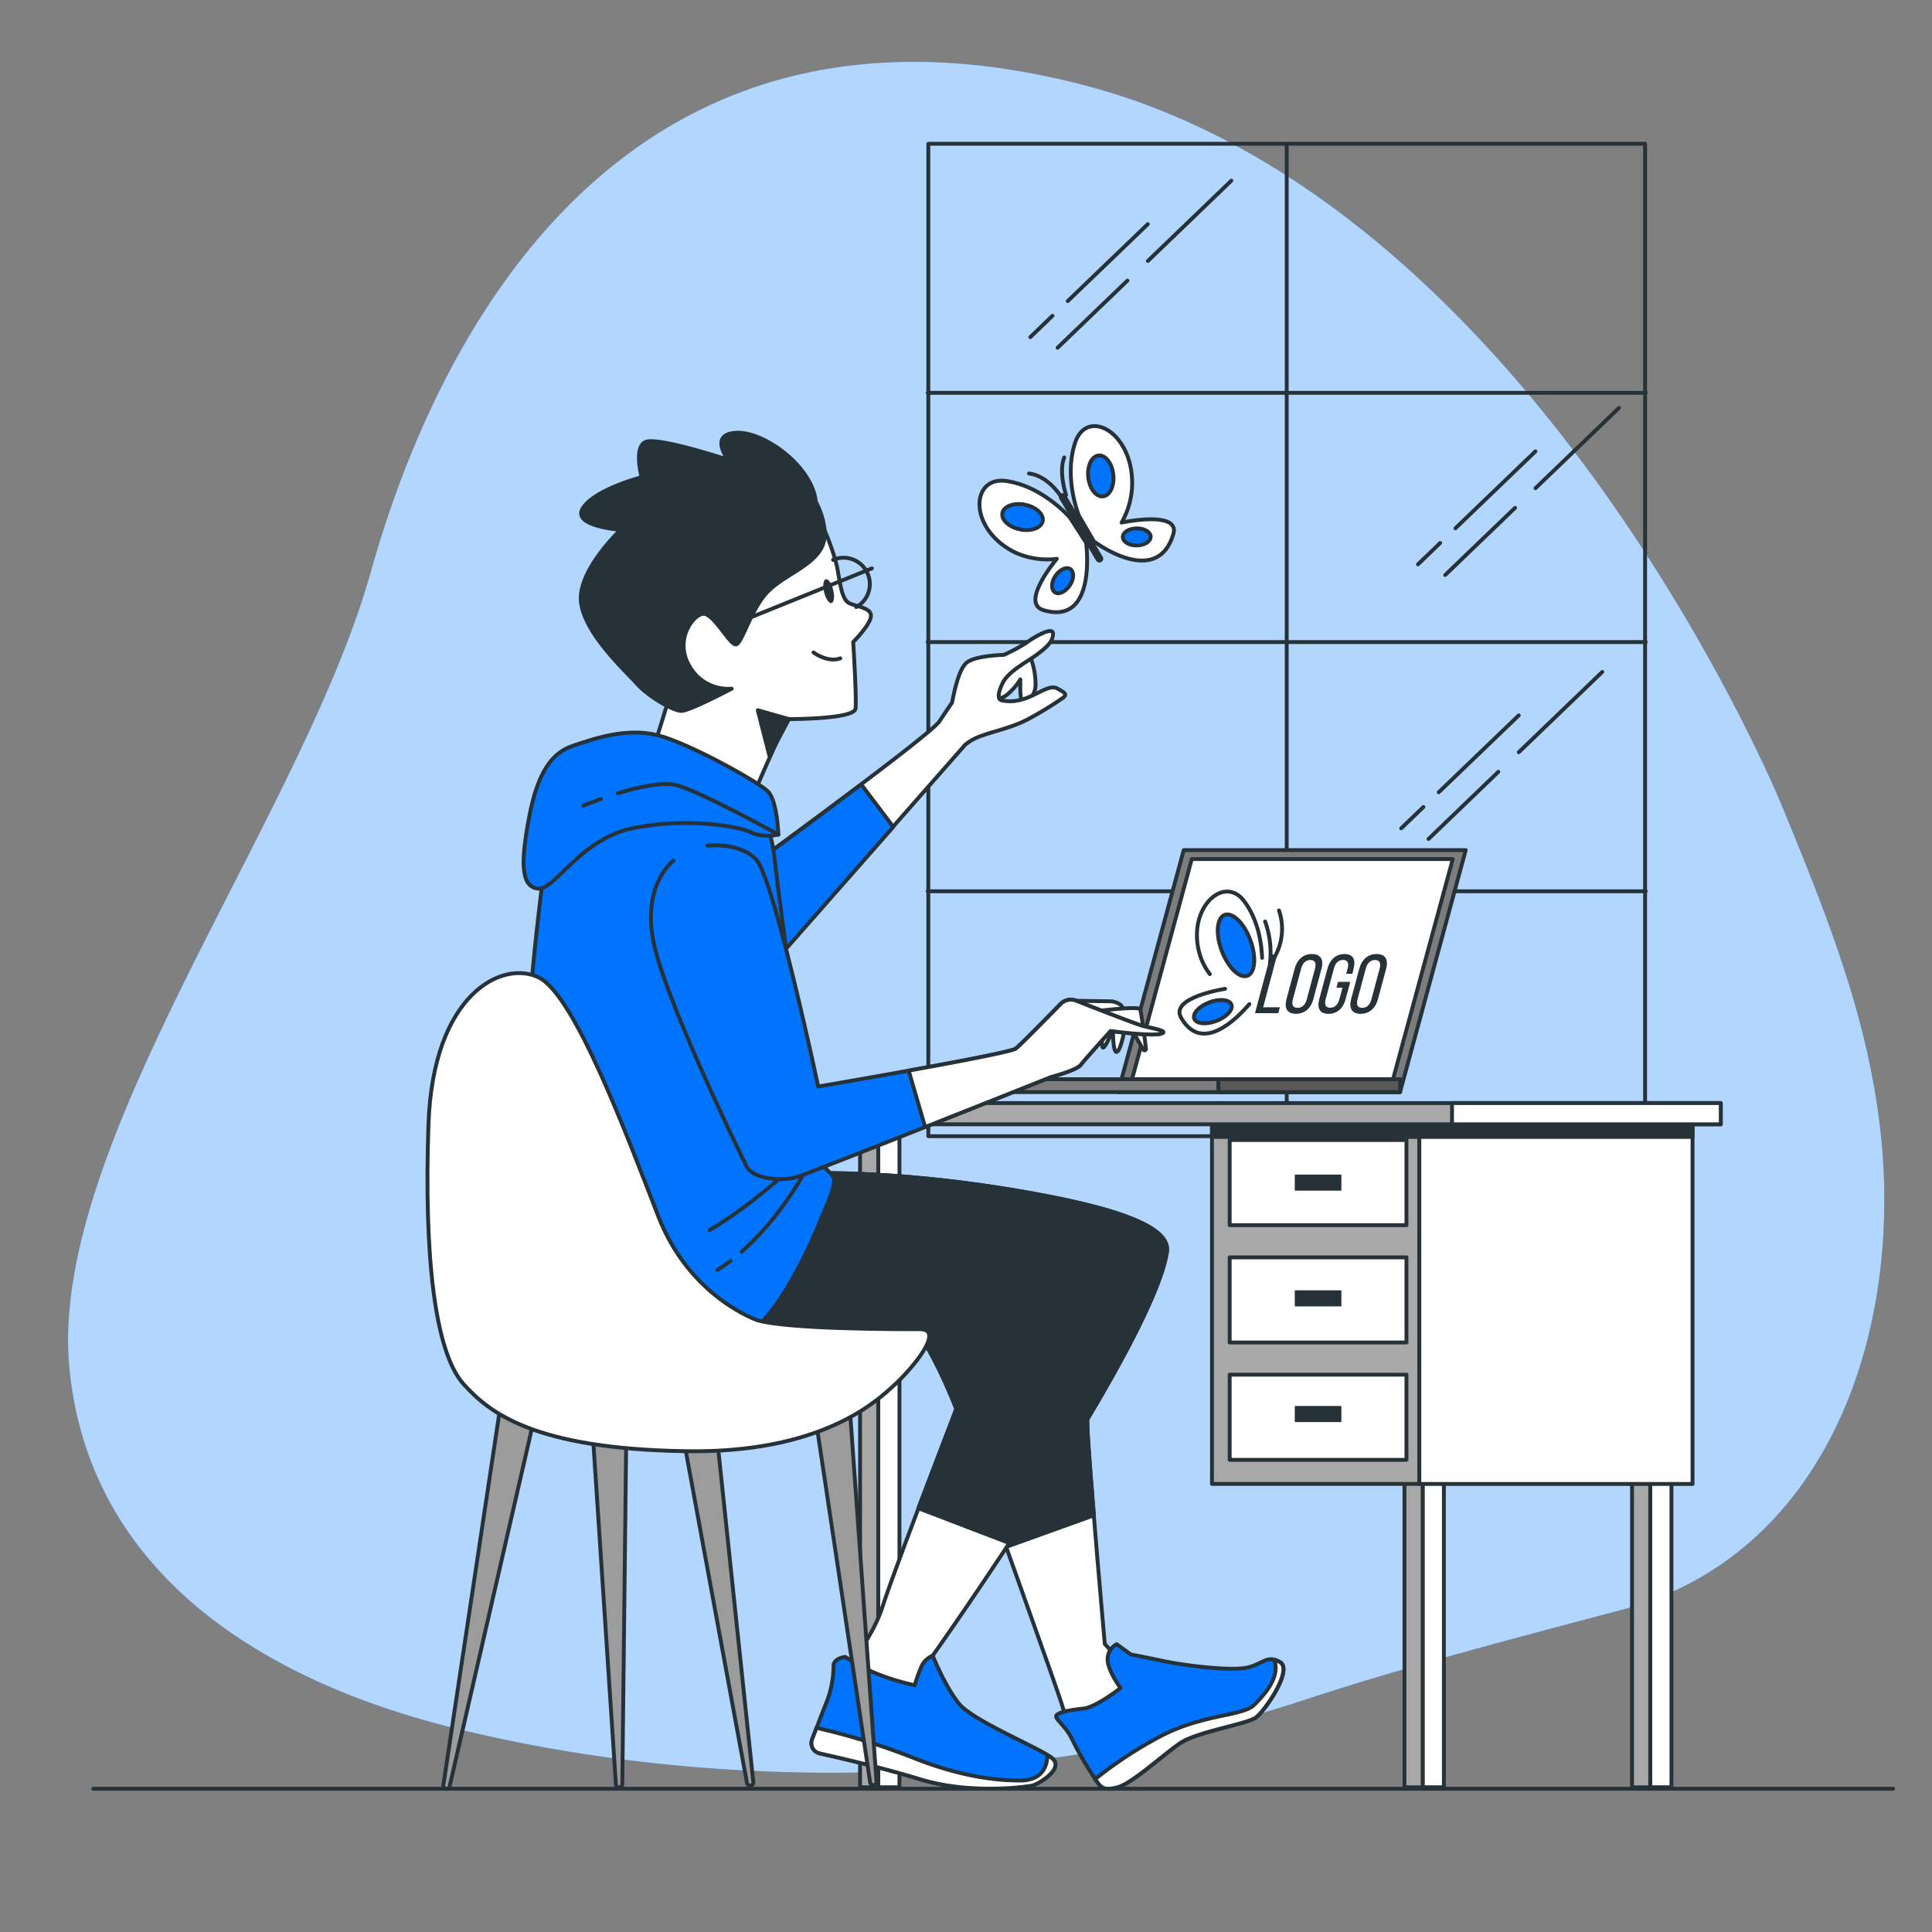 <svg viewBox="0 0 500 500" xmlns="http://www.w3.org/2000/svg"><rect x="0" y="0" width="500" height="500" fill="#808080" stroke="none"/><g id="freepik--background-simple--inject-2"><path style="fill:#0074FF" d="M461,208.15S397,52,280,21.89s-166.07,62-184,126S12,296.44,18,354.58c5.7,55.26,54.13,81.39,99.36,92.61,57.49,14.25,122.82,15.33,180.52,3.45a372.84,372.84,0,0,0,40.57-11c27.11-8.84,53.72-15.69,81.18-23,52.24-13.93,72.94-70,67.05-123.74C483.36,262.69,472.29,235.65,461,208.15Z"></path><path style="fill:#fff;opacity:0.7" d="M461,208.15S397,52,280,21.89s-166.07,62-184,126S12,296.44,18,354.58c5.7,55.26,54.13,81.39,99.36,92.61,57.49,14.25,122.82,15.33,180.52,3.45a372.84,372.84,0,0,0,40.57-11c27.11-8.84,53.72-15.69,81.18-23,52.24-13.93,72.94-70,67.05-123.74C483.36,262.69,472.29,235.65,461,208.15Z"></path></g><g id="freepik--Window--inject-2"><rect style="fill:none;stroke:#263238;stroke-linecap:round;stroke-linejoin:round" height="256.84" width="185.5" y="37.21" x="240.25"></rect><line style="fill:none;stroke:#263238;stroke-linecap:round;stroke-linejoin:round" y2="294.95" x2="333" y1="37.36" x1="333"></line><line style="fill:none;stroke:#263238;stroke-linecap:round;stroke-linejoin:round" y2="166.16" x2="240.1" y1="166.16" x1="425.91"></line><line style="fill:none;stroke:#263238;stroke-linecap:round;stroke-linejoin:round" y2="101.66" x2="240.1" y1="101.66" x1="425.91"></line><line style="fill:none;stroke:#263238;stroke-linecap:round;stroke-linejoin:round" y2="230.66" x2="240.1" y1="230.66" x1="425.91"></line><line style="fill:none;stroke:#263238;stroke-linecap:round;stroke-linejoin:round" y2="148.81" x2="374.02" y1="131.43" x1="392.1"></line><line style="fill:none;stroke:#263238;stroke-linecap:round;stroke-linejoin:round" y2="126.34" x2="397.39" y1="105.57" x1="418.99"></line><line style="fill:none;stroke:#263238;stroke-linecap:round;stroke-linejoin:round" y2="146.05" x2="366.97" y1="140.53" x1="372.71"></line><line style="fill:none;stroke:#263238;stroke-linecap:round;stroke-linejoin:round" y2="136.72" x2="376.66" y1="116.81" x1="397.37"></line><line style="fill:none;stroke:#263238;stroke-linecap:round;stroke-linejoin:round" y2="90" x2="273.7" y1="72.62" x1="291.78"></line><line style="fill:none;stroke:#263238;stroke-linecap:round;stroke-linejoin:round" y2="67.54" x2="297.07" y1="46.76" x1="318.67"></line><line style="fill:none;stroke:#263238;stroke-linecap:round;stroke-linejoin:round" y2="87.24" x2="266.65" y1="81.72" x1="272.39"></line><line style="fill:none;stroke:#263238;stroke-linecap:round;stroke-linejoin:round" y2="77.91" x2="276.34" y1="58.01" x1="297.05"></line><line style="fill:none;stroke:#263238;stroke-linecap:round;stroke-linejoin:round" y2="217.13" x2="369.7" y1="199.75" x1="387.77"></line><line style="fill:none;stroke:#263238;stroke-linecap:round;stroke-linejoin:round" y2="194.67" x2="393.06" y1="173.89" x1="414.67"></line><line style="fill:none;stroke:#263238;stroke-linecap:round;stroke-linejoin:round" y2="214.37" x2="362.64" y1="208.85" x1="368.38"></line><line style="fill:none;stroke:#263238;stroke-linecap:round;stroke-linejoin:round" y2="205.04" x2="372.34" y1="185.14" x1="393.05"></line></g><g id="freepik--Device--inject-2"><polygon style="fill:#7d7d7d;stroke:#263238;stroke-linecap:round;stroke-linejoin:round" points="306.35 220 379.33 220 362.33 282.62 289.35 282.62 306.35 220"></polygon><polygon style="fill:#fff;stroke:#263238;stroke-linecap:round;stroke-linejoin:round" points="308.43 222.33 375.98 222.33 360.25 280.29 292.7 280.29 308.43 222.33"></polygon><path style="fill:#263238" d="M324.79,262.21l4.06-15.16h1.69l-3.64,13.63h4.33l-.41,1.53Z"></path><path style="fill:#263238" d="M335.05,250.71c.62-2.32,2.17-3.81,4.48-3.81s3.09,1.49,2.47,3.81l-2.1,7.84c-.61,2.3-2.17,3.82-4.51,3.82s-3.06-1.52-2.44-3.82Zm-.46,7.93c-.37,1.39,0,2.19,1.22,2.19s2-.8,2.38-2.19l2.14-8c.37-1.37,0-2.19-1.21-2.19s-2,.82-2.38,2.19Z"></path><path style="fill:#263238" d="M350.3,250.71,350,252h-1.6l.37-1.38c.37-1.37,0-2.19-1.19-2.19s-2,.82-2.36,2.19l-2.15,8c-.36,1.36,0,2.19,1.19,2.19s2-.83,2.36-2.19l.82-3h-1.56l.4-1.52h3.17l-1.2,4.46c-.61,2.3-2.1,3.82-4.44,3.82s-3-1.52-2.38-3.82l2.1-7.84c.61-2.29,2.1-3.81,4.42-3.81S350.91,248.42,350.3,250.71Z"></path><path style="fill:#263238" d="M351.78,250.71c.62-2.32,2.16-3.81,4.48-3.81s3.09,1.49,2.47,3.81l-2.1,7.84c-.61,2.3-2.17,3.82-4.51,3.82s-3.06-1.52-2.44-3.82Zm-.46,7.93c-.37,1.39,0,2.19,1.22,2.19s2-.8,2.38-2.19l2.14-8c.37-1.37,0-2.19-1.21-2.19s-2,.82-2.38,2.19Z"></path><path style="fill:none;stroke:#263238;stroke-linecap:round;stroke-linejoin:round" d="M326.63,247.88c-.13-3.45-.93-9.81-4.7-14.73-5.45-7.1-15.33,2.56-11.17,14.64a15.27,15.27,0,0,0,2.36,4.31"></path><path style="fill:none;stroke:#263238;stroke-linecap:round;stroke-linejoin:round" d="M317.05,255.91s-14.42,2.19-11.38,7.48c5.25,9.17,14,.75,17.67-3.54"></path><path style="fill:#0074FF;stroke:#263238;stroke-linecap:round;stroke-linejoin:round" d="M323.58,243.28c1.62,4.35,1.28,8.49-.76,9.25s-5-2.15-6.64-6.5-1.27-8.5.77-9.26S322,238.93,323.58,243.28Z"></path><path style="fill:#0074FF;stroke:#263238;stroke-linecap:round;stroke-linejoin:round" d="M309.07,263.64c.5,1.33,3.06,1.59,5.72.58s4.4-2.9,3.9-4.23-3.07-1.59-5.72-.58S308.56,262.31,309.07,263.64Z"></path><path style="fill:none;stroke:#263238;stroke-linecap:round;stroke-linejoin:round" d="M331,235.62a14.72,14.72,0,0,1-2.35,13.87,23.88,23.88,0,0,0-1.24-11"></path><rect style="fill:#7d7d7d;stroke:#263238;stroke-linecap:round;stroke-linejoin:round" height="3.33" width="102.32" y="279.3" x="260.01"></rect><rect style="fill:#595959;stroke:#263238;stroke-linecap:round;stroke-linejoin:round" height="3.33" width="47.02" y="279.3" x="315.31"></rect></g><g id="freepik--Desk--inject-2"><rect style="fill:#fff;stroke:#263238;stroke-linecap:round;stroke-linejoin:round" height="174.61" width="5.5" y="287.93" x="227.28"></rect><rect style="fill:#a8a8a8;stroke:#263238;stroke-linecap:round;stroke-linejoin:round" transform="translate(449.87 750.47) rotate(180)" height="174.61" width="4.7" y="287.93" x="222.59"></rect><rect style="fill:#fff;stroke:#263238;stroke-linecap:round;stroke-linejoin:round" height="83.25" width="5.5" y="379.29" x="368.18"></rect><rect style="fill:#a8a8a8;stroke:#263238;stroke-linecap:round;stroke-linejoin:round" transform="translate(731.66 841.84) rotate(180)" height="83.25" width="4.7" y="379.29" x="363.48"></rect><rect style="fill:#fff;stroke:#263238;stroke-linecap:round;stroke-linejoin:round" height="83.25" width="5.5" y="379.29" x="427.07"></rect><rect style="fill:#a8a8a8;stroke:#263238;stroke-linecap:round;stroke-linejoin:round" transform="translate(849.45 841.84) rotate(180)" height="83.25" width="4.7" y="379.29" x="422.38"></rect><rect style="fill:#a8a8a8;stroke:#263238;stroke-linecap:round;stroke-linejoin:round" transform="translate(680.99 673.67) rotate(180)" height="94.42" width="53.66" y="289.63" x="313.67"></rect><rect style="fill:#fff;stroke:#263238;stroke-linecap:round;stroke-linejoin:round" height="94.42" width="70.71" y="289.63" x="367.32"></rect><polygon style="fill:#263238;stroke:#263238;stroke-linecap:round;stroke-linejoin:round" points="367.32 289.63 313.67 289.63 313.67 294.23 367.32 294.23 438.03 294.23 438.03 289.63 367.32 289.63"></polygon><rect style="fill:#fff;stroke:#263238;stroke-linecap:round;stroke-linejoin:round" height="22.04" width="45.75" y="295.04" x="318.24"></rect><rect style="fill:#263238" height="4.16" width="12.06" y="303.98" x="335.09"></rect><rect style="fill:#fff;stroke:#263238;stroke-linecap:round;stroke-linejoin:round" height="22.04" width="45.75" y="325.4" x="318.24"></rect><rect style="fill:#263238" height="4.16" width="12.06" y="333.93" x="335.09"></rect><rect style="fill:#fff;stroke:#263238;stroke-linecap:round;stroke-linejoin:round" height="22.04" width="45.75" y="355.76" x="318.24"></rect><rect style="fill:#263238" height="4.16" width="12.06" y="363.87" x="335.09"></rect><rect style="fill:#a8a8a8;stroke:#263238;stroke-linecap:round;stroke-linejoin:round" height="5.49" width="230.33" y="285.48" x="215"></rect><rect style="fill:#fff;stroke:#263238;stroke-linecap:round;stroke-linejoin:round" height="5.49" width="69.55" y="285.48" x="375.78"></rect></g><g id="freepik--Character--inject-2"><path style="fill:#fff;stroke:#263238;stroke-linecap:round;stroke-linejoin:round" d="M234.53,341.36s6.86,4.75,17,34.11c3.38,9.76,22.39,62.39,23.39,66s3,8,6,8,14-14,12.66-15.66-7.66-8.34-7.66-8.34-3.78-42.6-4.45-54.6,2.06-26.45-4.27-36.12-34.34.33-34.34.33Z"></path><path style="fill:#0074FF;stroke:#263238;stroke-linecap:round;stroke-linejoin:round" d="M289,425.52a4.47,4.47,0,0,0-2.34,4.34c.34,3,3.34,7,3.34,7s-6.34,5-9.67,5.33-7,1-7,2,2.67,2.67,4.33,6.33A81.35,81.35,0,0,0,284,461.19c1,1.33,1.66,2.33,5.33,1.33s11.67-8.33,16-11.33,17.33-5,19.67-6.67,9.66-12.33,6.33-14.33-4.33.33-8.33,1.33-15.67-.33-22-1.66-8.34-1.67-8.34-1.67Z"></path><path style="fill:#fff;stroke:#263238;stroke-linecap:round;stroke-linejoin:round" d="M283.42,460.43c.22.32.4.58.54.76,1,1.33,1.66,2.33,5.33,1.33s11.67-8.33,16-11.33,17.33-5,19.67-6.67,9.66-12.33,6.33-14.33a5.6,5.6,0,0,0-1.51-.66c.06.22.12.42.18.66,1,4-2.34,8-5.34,11s-13,2.33-24,8A107.74,107.74,0,0,0,283.42,460.43Z"></path><path style="fill:#263238;stroke:#263238;stroke-linecap:round;stroke-linejoin:round" d="M283.1,392.17c-.72-8.77-1.35-17-1.59-21.25-.67-12,2.06-26.45-4.27-36.12s-34.34.33-34.34.33l-8.37,6.23s6.86,4.75,17,34.11c1.29,3.73,4.87,13.74,8.86,24.87Z"></path><path style="fill:#fff;stroke:#263238;stroke-linecap:round;stroke-linejoin:round" d="M266.78,170.38a19.26,19.26,0,0,1,1.21,7.25c-.3,3.33-3.33,4.84-3.63,3.94a21.64,21.64,0,0,1-.3-4.54v-1.21a15.46,15.46,0,0,1-2.72,3.33c-2.12,2.11-3.33,1.51-4.24,1.51s-1.21-3,.31-5.14S263.76,168.56,266.78,170.38Z"></path><path style="fill:#fff;stroke:#263238;stroke-linecap:round;stroke-linejoin:round" d="M273.74,178.24c-3-1.82-7.56,4.54-14.52,3-.89-.19-1.21-1.51.3-4.53s6.35-5.45,8.77-7.26,4.24-3.33,4.24-5.45-5.45,1.21-7,2.42a49.12,49.12,0,0,1-5.7,3.05l-1.31.07c-2.69.17-6.84.65-8.41,2-2.06,1.79-3.24,7.94-3.73,10.31-1.34,1.94-2.54,3.73-3.23,4.81-2.12,3.32-44.76,34.48-44.76,34.48l3,26.61,48.39-55a13.23,13.23,0,0,1,4.54-2.42c3.33-1.21,7.86-2.12,11.8-4.24a90.61,90.61,0,0,0,8.47-5.14C276.7,179.64,275.38,179.22,273.74,178.24Z"></path><path style="fill:#0074FF;stroke:#263238;stroke-linecap:round;stroke-linejoin:round" d="M222.88,203C211,212,198.43,221.19,198.43,221.19l3,26.61L231.18,214Z"></path><path style="fill:#fff;stroke:#263238;stroke-linecap:round;stroke-linejoin:round" d="M208,303.67s21.33-1,52.33,4S302.93,318,302,324c-3.78,24.34-60.61,104.47-60.61,104.47l1,11.33s-2,2.67-9,3-15.67-9.66-15.67-9.66,7.83-8.1,10.83-17.76,27.12-72.05,27.12-72.05-31.67,7-66.67.67S208,303.67,208,303.67Z"></path><path style="fill:#263238;stroke:#263238;stroke-linecap:round;stroke-linejoin:round" d="M260.33,307.67c-31-5-52.33-4-52.33-4s-54,34-19,40.33,66.67-.67,66.67-.67-10,26-18,47l23.51,9C278,373.89,299.71,338.73,302,324,302.93,318,291.33,312.67,260.33,307.67Z"></path><path style="fill:#0074FF;stroke:#263238;stroke-linecap:round;stroke-linejoin:round" d="M241.39,428.47a5.52,5.52,0,0,0-3,3,44.6,44.6,0,0,0-1.67,4.67,61.07,61.07,0,0,1-10.66-3.34,59.44,59.44,0,0,1-7.34-4s-3,.34-3,2.34a26,26,0,0,1-1.66,9c-.86,2.14-2.69,6.91-3.88,10a2.72,2.72,0,0,0,1.95,3.62c5.28,1.17,16.41,3.74,25.93,6.67,13,4,27.33,2,29,1.67s8.33-4.34,5.33-7-20.67-9.67-24.33-14.34S241.39,428.47,241.39,428.47Z"></path><path style="fill:#fff;stroke:#263238;stroke-linecap:round;stroke-linejoin:round" d="M271.05,454.2c0,3.31-1.7,6.6-7,6.6s-14.67-.66-28-6a175.2,175.2,0,0,0-24.73-7.64c-.41,1.07-.81,2.11-1.15,3a2.72,2.72,0,0,0,1.95,3.62c5.28,1.17,16.41,3.74,25.93,6.67,13,4,27.33,2,29,1.67s8.33-4.34,5.33-7A9.24,9.24,0,0,0,271.05,454.2Z"></path><path style="fill:#0074FF;stroke:#263238;stroke-linecap:round;stroke-linejoin:round" d="M140.66,226s-3.63,28.74-3.32,34.18,4.23,52.32,5.14,62.61,5.14,19.35,12.7,21.17,27.22,4.53,35.69,2.42,17.54-21.17,20.56-28.43,5.15-11.8,4.24-13.31-4.84-4.84-4.84-4.84-7.56-55-9.38-69.26-.9-15.42-7.56-20.87S152.76,199.71,140.66,226Z"></path><path style="fill:none;stroke:#263238;stroke-linecap:round;stroke-linejoin:round" d="M189.06,326.31c-1.09.83-2.23,1.62-3.39,2.36"></path><path style="fill:none;stroke:#263238;stroke-linecap:round;stroke-linejoin:round" d="M209,302s-6.42,12.6-17.05,21.94"></path><path style="fill:none;stroke:#263238;stroke-linecap:round;stroke-linejoin:round" d="M204.33,302.67s-10.33,9.66-20.66,15.66"></path><path style="fill:#fff;stroke:#263238;stroke-linecap:round;stroke-linejoin:round" d="M212.64,135.59a59.66,59.66,0,0,1,3.94,10.89c.9,4.54,1.21,8.77,3.32,9.68s6,1.21,5.45,3.63-4.54,6.35-4.54,6.35.91,14.52.6,17.24-16.33,2.72-17.23,2.72-10,21.48-10,21.48l-25.4-12.71,4.84-15.72s-7.86-15.13-8.47-21.78S180,138.62,188.75,135.9,212.64,135.59,212.64,135.59Z"></path><polygon style="fill:#263238;stroke:#263238;stroke-linecap:round;stroke-linejoin:round" points="204.18 186.1 196.11 183.8 199.13 195.61 204.18 186.1"></polygon><path style="fill:#263238" d="M215.64,152.7c.4,1.71.21,3.22-.44,3.37s-1.51-1.1-1.92-2.8-.21-3.22.44-3.37S215.23,151,215.64,152.7Z"></path><path style="fill:none;stroke:#263238;stroke-linecap:round;stroke-linejoin:round" d="M210.53,168.86s3.63,2.73,6.95,1.52"></path><path style="fill:#263238;stroke:#263238;stroke-linecap:round;stroke-linejoin:round" d="M211.13,129.85s4.24,7.56,1.21,12.4-10.28,6.95-14.21,11.49-6,12.4-7.56,13-6-8.47-8.78-7.87-7.25,7-3.32,13.61a11.49,11.49,0,0,0,10.89,5.75s-10.89,5.75-13,5.75-8.47-3.63-11.49-7S151,163.72,150.34,155.56s10.28-18.45,10.28-18.45-13-.91-9.67-5.75,15.12-7.86,15.12-7.86-2.12-7.56.91-9.08S188.45,119,188.45,119s-5.14-6.65,2.12-7S210.22,120.77,211.13,129.85Z"></path><line style="fill:none;stroke:#263238;stroke-linecap:round;stroke-linejoin:round" y2="147.09" x2="225.65" y1="162.69" x1="187.06"></line><path style="fill:none;stroke:#263238;stroke-linecap:round;stroke-linejoin:round" d="M215.59,144.9a6.81,6.81,0,0,1,6,12.21"></path><path style="fill:#0074FF;stroke:#263238;stroke-linecap:round;stroke-linejoin:round" d="M201.45,216s-.3-8.77-2.72-11.19-20.26-12.4-28.43-14.51-16.63.9-22.08,2.72S139.15,200,137,211.21s-2.42,18.14,2.12,18.75,10.89-13,25.1-15.73,27.22-.3,30.25,1.21S201.45,216,201.45,216Z"></path><path style="fill:none;stroke:#263238;stroke-linecap:round;stroke-linejoin:round" d="M155.52,206.76c-2.73,1-4.57,1.72-4.57,1.72"></path><path style="fill:none;stroke:#263238;stroke-linecap:round;stroke-linejoin:round" d="M201.45,216s-19-10.58-26-12.7c-3.63-1.1-10.15.35-15.55,2"></path><path style="fill:#fff;stroke:#263238;stroke-linecap:round;stroke-linejoin:round" d="M291.26,265.2s-1,6.29-2.15,7-1.08-5.84-1.08-5.84-1.44,3.77-2.33,4.67-.36-3.86-.36-3.86l1-4.49Z"></path><path style="fill:#fff;stroke:#263238;stroke-linecap:round;stroke-linejoin:round" d="M278.46,259l9.28.15s2.45.35,2.8,1.75a42.88,42.88,0,0,0,1.75,4.55l-14.36-4.2Z"></path><path style="fill:#fff;stroke:#263238;stroke-linecap:round;stroke-linejoin:round" d="M281.78,261.93s13-1.75,13.31-.7c.26.79,1.26,7.91,1.48,10.21a.37.37,0,0,1-.66.25l-3.62-6.26-9.81.7S279.68,263.68,281.78,261.93Z"></path><path style="fill:#0074FF;stroke:#263238;stroke-linecap:round;stroke-linejoin:round" d="M174.31,222.72s-8.06,5.95-5.26,20.66,22.41,55,24.16,58.46,9.45,3.85,12.95,2.8S272,278.74,272,278.74s6.65-1.76,7.7-3.16,7.71-8.75,7.71-8.75,10.5,1.4,12.95.7-2.45-1.4-4.9-2.1c-1.89-.54-12.31-4.61-17-6.45a3.66,3.66,0,0,0-4,.85c-3.28,3.36-10.27,10.49-11.6,11.55-1.75,1.4-51.11,9.81-51.11,9.81s-11.56-54.27-16.11-58.82-12.6-3.5-12.6-3.5"></path><path style="fill:#fff;stroke:#263238;stroke-linecap:round;stroke-linejoin:round" d="M239.42,291.68C255.77,285.2,272,278.74,272,278.74s6.65-1.76,7.7-3.16,7.7-8.75,7.7-8.75,10.51,1.4,13,.7-2.45-1.4-4.9-2.1c-1.89-.54-12.31-4.61-17-6.45a3.66,3.66,0,0,0-4,.85c-3.28,3.36-10.27,10.49-11.6,11.55-.91.73-14.7,3.35-27.73,5.7Z"></path><path style="fill:#9c9c9c;stroke:#263238;stroke-linecap:round;stroke-linejoin:round" d="M130,360.58,114.75,461.92a.83.83,0,0,0,1.61.41l23-100.08Z"></path><path style="fill:#9c9c9c;stroke:#263238;stroke-linecap:round;stroke-linejoin:round" d="M152.76,361.25l6.63,100.48a.83.83,0,0,0,1.66,0l1.15-101.29Z"></path><path style="fill:#9c9c9c;stroke:#263238;stroke-linecap:round;stroke-linejoin:round" d="M175.13,362.76l18.2,98.74a.83.83,0,0,0,1.63-.26l-10.6-100.63Z"></path><path style="fill:#9c9c9c;stroke:#263238;stroke-linecap:round;stroke-linejoin:round" d="M210.31,361.93l14.89,99.4a.83.83,0,0,0,1.64-.19l-7.22-101Z"></path><path style="fill:#fff;stroke:#263238;stroke-linecap:round;stroke-linejoin:round" d="M196.08,341.7s-17.51-5.84-25.68-26.84S148.82,257.68,139.48,253s-27.42,4.08-28.59,37.92,1.57,59,9.11,67.32c6.67,7.33,18,16.67,57.33,17.33,35.13.6,49.47-12.79,54.34-17.33S244.5,344,238.09,344,204.25,344,196.08,341.7Z"></path></g><g id="freepik--Butterfly--inject-2"><path style="fill:#fff;stroke:#263238;stroke-linecap:round;stroke-linejoin:round" d="M276.93,134s-6.83-8-16.32-9.49-10.13,12.35,2,18.42a20.2,20.2,0,0,0,10.89,1.7s-9.69,11.45-3.42,13.28c14,4.12,11-17.46,11-17.46Z"></path><path style="fill:#fff;stroke:#263238;stroke-linecap:round;stroke-linejoin:round" d="M279.23,133.45s-4-9.71-1-18.85,14.89-2.93,14.77,10.64a20.67,20.67,0,0,1-2.73,10s15.26-3.25,13.38,3c-4.27,14.21-20.56,1.85-20.56,1.85Z"></path><path style="fill:#263238" d="M284.53,145.58a1,1,0,0,1-.86-.49l-9.49-15.94a1,1,0,0,1,.34-1.37,1,1,0,0,1,1.38.35l9.48,15.94a1,1,0,0,1-.34,1.37A1.06,1.06,0,0,1,284.53,145.58Z"></path><path style="fill:none;stroke:#263238;stroke-linecap:round;stroke-linejoin:round" d="M275.8,130.54s-3.42-7.21-9.49-8"></path><path style="fill:none;stroke:#263238;stroke-linecap:round;stroke-linejoin:round" d="M275.9,128.13s-2-5.94-.48-9.74"></path><path style="fill:#0074FF;stroke:#263238;stroke-linecap:round;stroke-linejoin:round" d="M269.85,134.87c-.36,1.76-3,2.72-5.86,2.14s-4.93-2.49-4.57-4.25,3-2.73,5.86-2.14S270.21,133.1,269.85,134.87Z"></path><path style="fill:#0074FF;stroke:#263238;stroke-linecap:round;stroke-linejoin:round" d="M277,147.27c1,.67,1,2.55-.13,4.22S274,154,273,153.28s-1-2.55.13-4.22S275.93,146.6,277,147.27Z"></path><path style="fill:#0074FF;stroke:#263238;stroke-linecap:round;stroke-linejoin:round" d="M297.79,138.9c0,1.22-1.58,2.23-3.57,2.26s-3.61-.94-3.63-2.16,1.58-2.23,3.57-2.26S297.77,137.69,297.79,138.9Z"></path><path style="fill:#0074FF;stroke:#263238;stroke-linecap:round;stroke-linejoin:round" d="M285.47,128.46c-1.79.2-3.51-2-3.83-4.93s.87-5.44,2.66-5.64,3.5,2,3.82,4.93S287.26,128.26,285.47,128.46Z"></path></g><g id="freepik--Floor--inject-2"><line style="fill:#fff;stroke:#263238;stroke-linecap:round;stroke-linejoin:round" y2="462.93" x2="489.94" y1="462.93" x1="24.15"></line></g></svg>